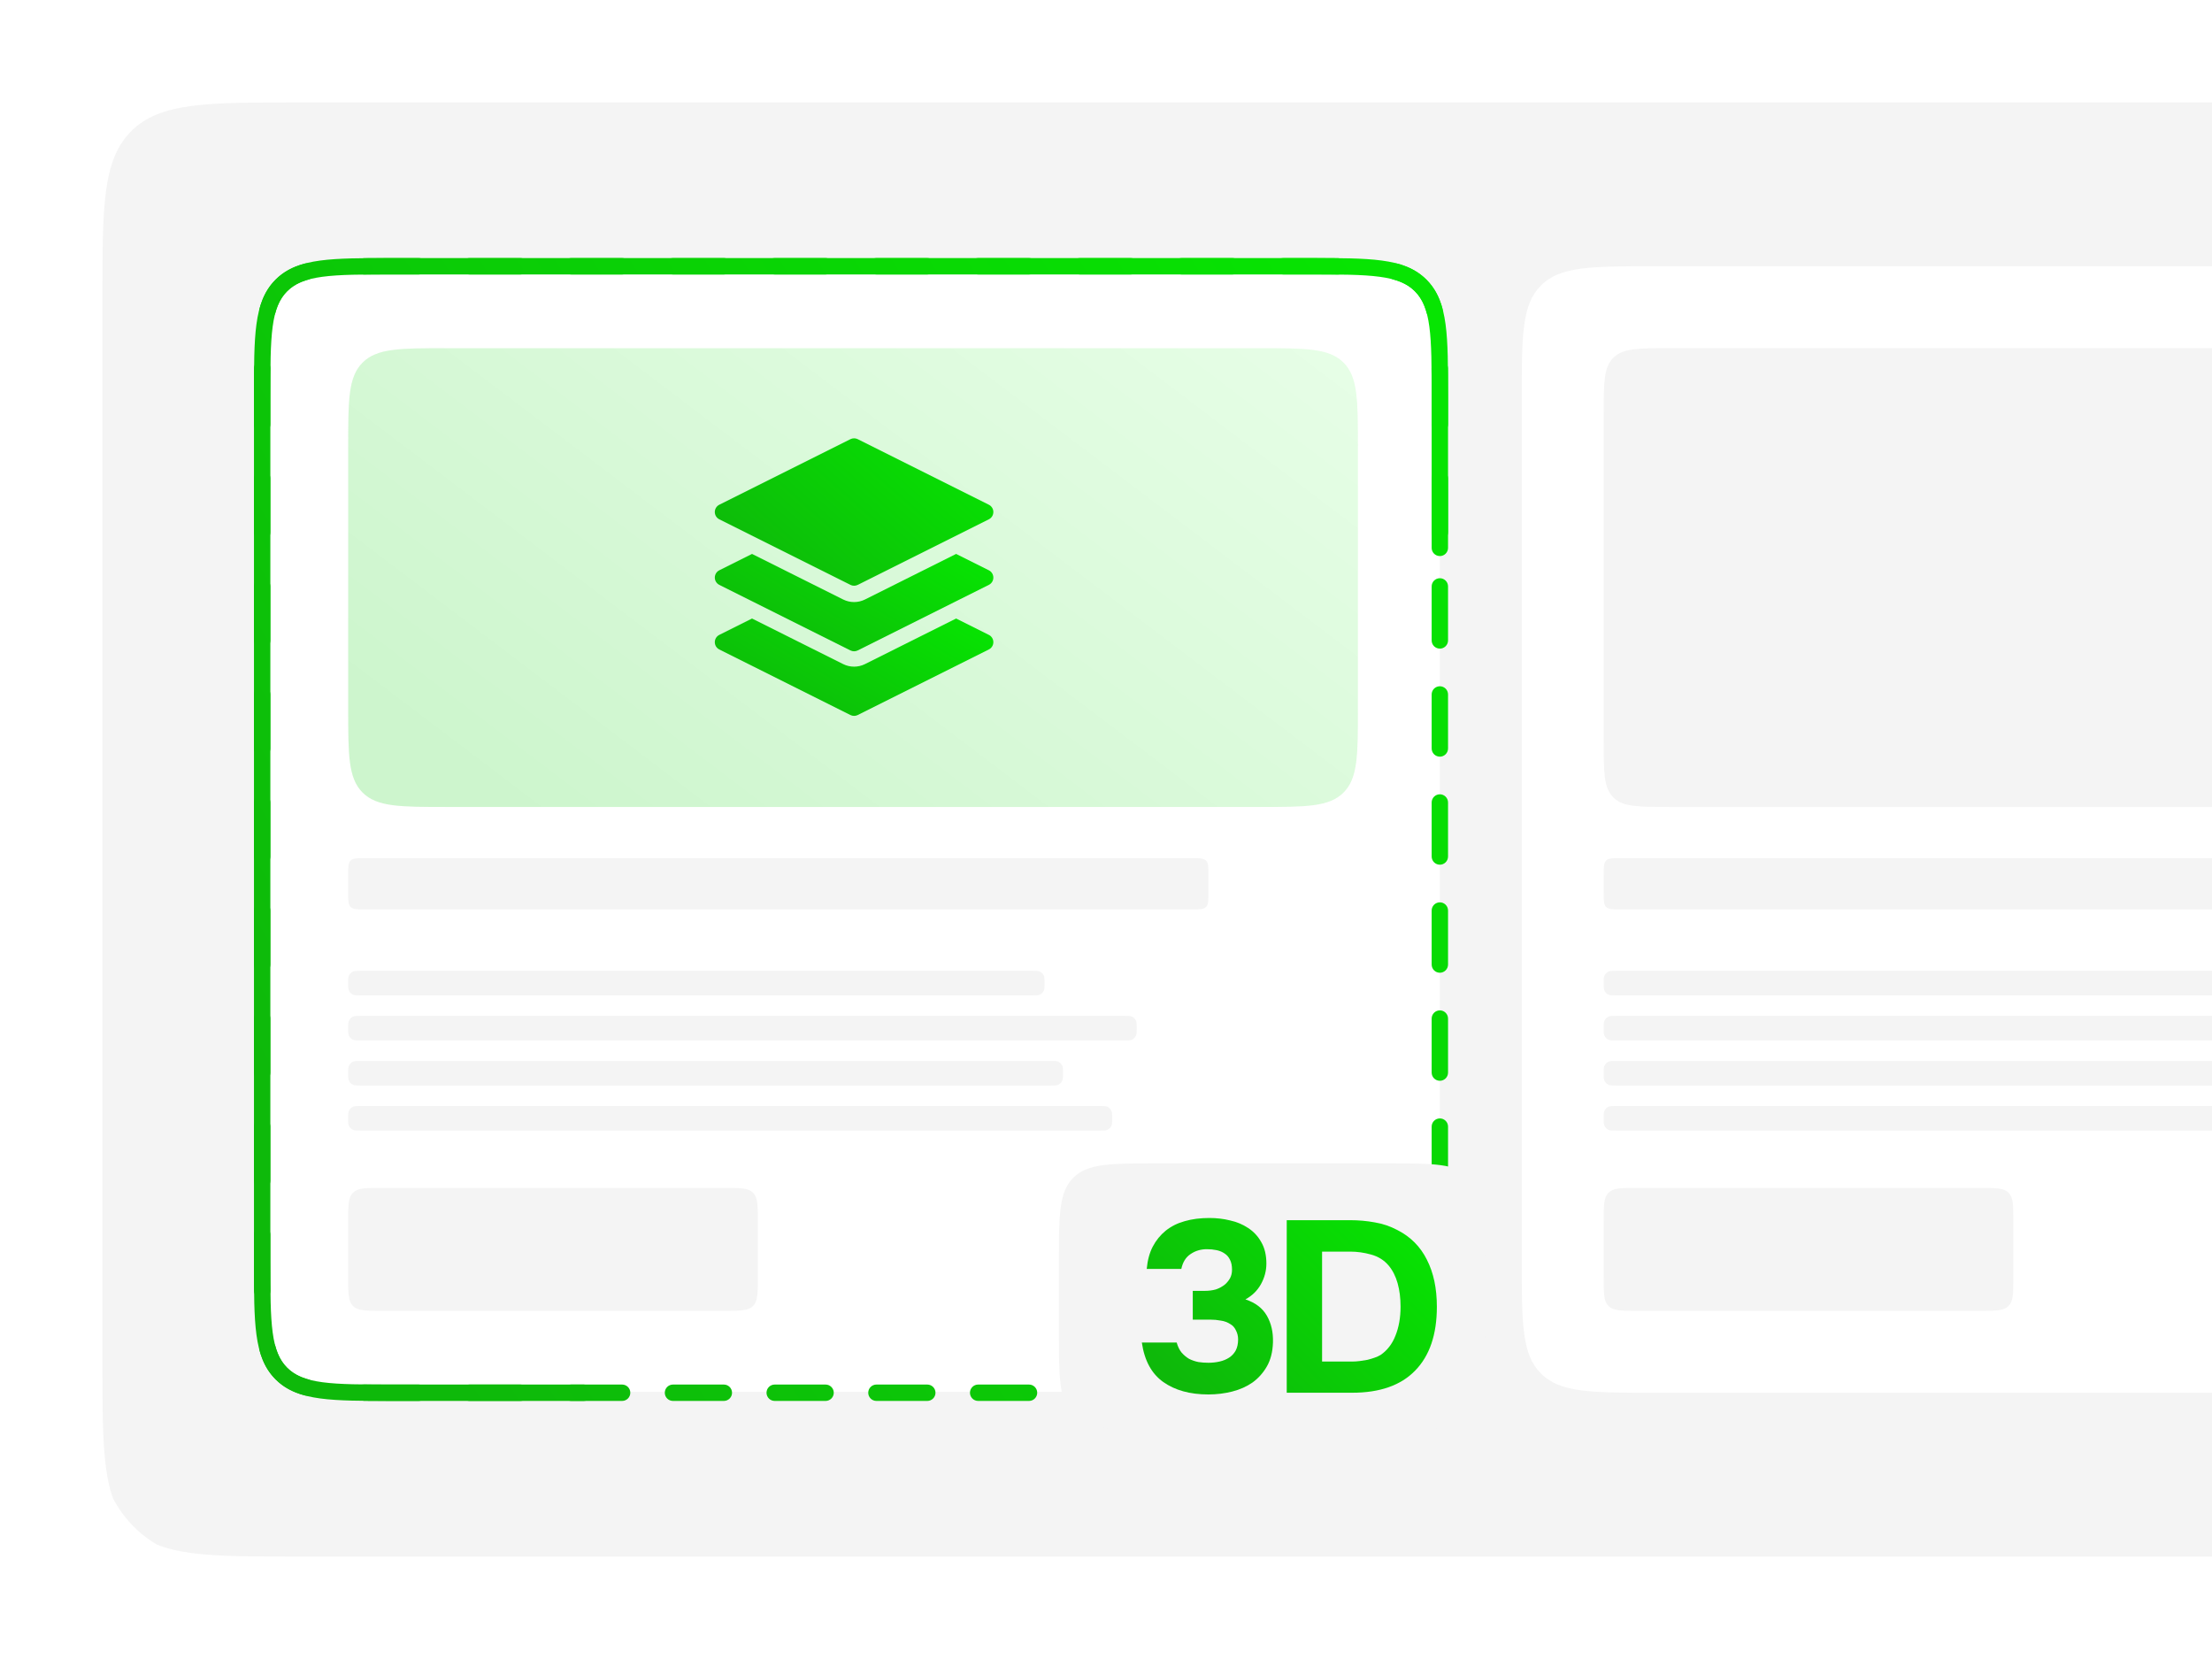<?xml version="1.0" encoding="UTF-8"?> <svg xmlns="http://www.w3.org/2000/svg" xmlns:xlink="http://www.w3.org/1999/xlink" id="e4Sc5RmJO8C1" viewBox="0 0 1080 810" shape-rendering="geometricPrecision" text-rendering="geometricPrecision"><rect x="0" y="0" width="1080" height="810" fill="#333333" stroke="none"/><style>#e4Sc5RmJO8C21_to {animation: e4Sc5RmJO8C21_to__to 4800ms linear infinite normal forwards}@keyframes e4Sc5RmJO8C21_to__to { 0% {transform: translate(417px,294.221px);animation-timing-function: cubic-bezier(0.785,0.135,0.15,0.86)} 8.333% {transform: translate(417px,314.221px);animation-timing-function: cubic-bezier(0.785,0.135,0.15,0.86)} 16.667% {transform: translate(417px,294.221px);animation-timing-function: cubic-bezier(0.785,0.135,0.15,0.86)} 27.083% {transform: translate(417px,294.221px);animation-timing-function: cubic-bezier(0.785,0.135,0.15,0.86)} 35.417% {transform: translate(417px,314.221px);animation-timing-function: cubic-bezier(0.785,0.135,0.15,0.86)} 43.75% {transform: translate(417px,294.221px);animation-timing-function: cubic-bezier(0.785,0.135,0.15,0.86)} 54.167% {transform: translate(417px,294.221px);animation-timing-function: cubic-bezier(0.785,0.135,0.15,0.86)} 62.5% {transform: translate(417px,314.221px);animation-timing-function: cubic-bezier(0.785,0.135,0.15,0.86)} 70.833% {transform: translate(417px,294.221px);animation-timing-function: cubic-bezier(0.785,0.135,0.15,0.86)} 79.167% {transform: translate(417px,294.221px);animation-timing-function: cubic-bezier(0.785,0.135,0.15,0.86)} 87.5% {transform: translate(417px,314.221px);animation-timing-function: cubic-bezier(0.785,0.135,0.15,0.86)} 95.833% {transform: translate(417px,294.221px)} 100% {transform: translate(417px,294.221px)}} #e4Sc5RmJO8C22_to {animation: e4Sc5RmJO8C22_to__to 4800ms linear infinite normal forwards}@keyframes e4Sc5RmJO8C22_to__to { 0% {transform: translate(417px,249.992px);animation-timing-function: cubic-bezier(0.785,0.135,0.15,0.86)} 8.333% {transform: translate(417px,279.992px);animation-timing-function: cubic-bezier(0.785,0.135,0.15,0.86)} 16.667% {transform: translate(417px,249.992px);animation-timing-function: cubic-bezier(0.785,0.135,0.15,0.86)} 27.083% {transform: translate(417px,249.992px);animation-timing-function: cubic-bezier(0.785,0.135,0.15,0.86)} 35.417% {transform: translate(417px,279.992px);animation-timing-function: cubic-bezier(0.785,0.135,0.15,0.86)} 43.75% {transform: translate(417px,249.992px);animation-timing-function: cubic-bezier(0.785,0.135,0.15,0.86)} 54.167% {transform: translate(417px,249.992px);animation-timing-function: cubic-bezier(0.785,0.135,0.15,0.86)} 62.5% {transform: translate(417px,279.992px);animation-timing-function: cubic-bezier(0.785,0.135,0.15,0.86)} 70.833% {transform: translate(417px,249.992px);animation-timing-function: cubic-bezier(0.785,0.135,0.15,0.86)} 79.167% {transform: translate(417px,249.992px);animation-timing-function: cubic-bezier(0.785,0.135,0.15,0.86)} 87.5% {transform: translate(417px,279.992px);animation-timing-function: cubic-bezier(0.785,0.135,0.15,0.86)} 95.833% {transform: translate(417px,249.992px)} 100% {transform: translate(417px,249.992px)}} #e4Sc5RmJO8C34_ts {animation: e4Sc5RmJO8C34_ts__ts 4800ms linear infinite normal forwards}@keyframes e4Sc5RmJO8C34_ts__ts { 0% {transform: translate(629.523px,637.755px) scale(1,1);animation-timing-function: cubic-bezier(0.77,0,0.175,1)} 12.5% {transform: translate(629.523px,637.755px) scale(0,1);animation-timing-function: cubic-bezier(0.77,0,0.175,1)} 25% {transform: translate(629.523px,637.755px) scale(-1,1);animation-timing-function: cubic-bezier(0.77,0,0.175,1)} 37.5% {transform: translate(629.523px,637.755px) scale(0,1);animation-timing-function: cubic-bezier(0.77,0,0.175,1)} 50% {transform: translate(629.523px,637.755px) scale(1,1);animation-timing-function: cubic-bezier(0.77,0,0.175,1)} 62.5% {transform: translate(629.523px,637.755px) scale(0,1);animation-timing-function: cubic-bezier(0.77,0,0.175,1)} 75% {transform: translate(629.523px,637.755px) scale(-1,1);animation-timing-function: cubic-bezier(0.77,0,0.175,1)} 87.5% {transform: translate(629.523px,637.755px) scale(0,1);animation-timing-function: cubic-bezier(0.77,0,0.175,1)} 100% {transform: translate(629.523px,637.755px) scale(1,1)}}</style><defs><linearGradient id="e4Sc5RmJO8C9-fill" x1="665.651" y1="-17.076" x2="34.564" y2="377.849" spreadMethod="pad" gradientUnits="userSpaceOnUse" gradientTransform="translate(0 0)"><stop id="e4Sc5RmJO8C9-fill-0" offset="0%" stop-color="#06e901"></stop><stop id="e4Sc5RmJO8C9-fill-1" offset="100%" stop-color="#0eb90a"></stop></linearGradient><linearGradient id="e4Sc5RmJO8C10-fill" x1="665.651" y1="-17.076" x2="34.564" y2="377.849" spreadMethod="pad" gradientUnits="userSpaceOnUse" gradientTransform="translate(0 0)"><stop id="e4Sc5RmJO8C10-fill-0" offset="0%" stop-color="#06e901"></stop><stop id="e4Sc5RmJO8C10-fill-1" offset="100%" stop-color="#0eb90a"></stop></linearGradient><linearGradient id="e4Sc5RmJO8C11-fill" x1="628.034" y1="112.565" x2="356.768" y2="470.154" spreadMethod="pad" gradientUnits="userSpaceOnUse" gradientTransform="translate(0 0)"><stop id="e4Sc5RmJO8C11-fill-0" offset="0%" stop-color="#d9fed9"></stop><stop id="e4Sc5RmJO8C11-fill-1" offset="100%" stop-color="#acefac"></stop></linearGradient><linearGradient id="e4Sc5RmJO8C20-fill" x1="475.354" y1="290.268" x2="423.3" y2="379.457" spreadMethod="pad" gradientUnits="userSpaceOnUse" gradientTransform="translate(0 0)"><stop id="e4Sc5RmJO8C20-fill-0" offset="0%" stop-color="#06e901"></stop><stop id="e4Sc5RmJO8C20-fill-1" offset="100%" stop-color="#0eb90a"></stop></linearGradient><linearGradient id="e4Sc5RmJO8C21-fill" x1="475.354" y1="258.26" x2="423.3" y2="347.449" spreadMethod="pad" gradientUnits="userSpaceOnUse" gradientTransform="translate(0 0)"><stop id="e4Sc5RmJO8C21-fill-0" offset="0%" stop-color="#06e901"></stop><stop id="e4Sc5RmJO8C21-fill-1" offset="100%" stop-color="#0eb90a"></stop></linearGradient><linearGradient id="e4Sc5RmJO8C22-fill" x1="475.354" y1="195.543" x2="385.52" y2="297.199" spreadMethod="pad" gradientUnits="userSpaceOnUse" gradientTransform="translate(0 0)"><stop id="e4Sc5RmJO8C22-fill-0" offset="0%" stop-color="#06e901"></stop><stop id="e4Sc5RmJO8C22-fill-1" offset="100%" stop-color="#0eb90a"></stop></linearGradient><linearGradient id="e4Sc5RmJO8C35-fill" x1="691.329" y1="572.586" x2="582.986" y2="681.08" spreadMethod="pad" gradientUnits="userSpaceOnUse" gradientTransform="translate(0 0)"><stop id="e4Sc5RmJO8C35-fill-0" offset="0%" stop-color="#06e901"></stop><stop id="e4Sc5RmJO8C35-fill-1" offset="100%" stop-color="#0eb90a"></stop></linearGradient><linearGradient id="e4Sc5RmJO8C36-fill" x1="691.329" y1="572.586" x2="582.986" y2="681.08" spreadMethod="pad" gradientUnits="userSpaceOnUse" gradientTransform="translate(0 0)"><stop id="e4Sc5RmJO8C36-fill-0" offset="0%" stop-color="#06e901"></stop><stop id="e4Sc5RmJO8C36-fill-1" offset="100%" stop-color="#0eb90a"></stop></linearGradient></defs><g clip-path="url(#e4Sc5RmJO8C39)"><g><rect width="1080" height="810" rx="0" ry="0" fill="#fff"></rect><g clip-path="url(#e4Sc5RmJO8C37)"><g><path d="M50,146c0-45.255,0-67.882,14.059-81.941C78.118,50,100.745,50,146,50h930c45.25,0,67.88,0,81.94,14.059s14.06,36.686,14.06,81.941v518c0,45.255,0,67.882-14.06,81.941s-36.69,14.059-81.94,14.059h-930c-45.255,0-67.882,0-81.941-14.059C50,731.882,50,709.255,50,664v-518Z" fill="#f4f4f4"></path><path d="M130,194c0-30.17,0-45.255,9.373-54.627C148.745,130,163.83,130,194,130h445c30.17,0,45.255,0,54.627,9.373C703,148.745,703,163.83,703,194v422c0,30.17,0,45.255-9.373,54.627C684.255,680,669.17,680,639,680h-445c-30.17,0-45.255,0-54.627-9.373C130,661.255,130,646.17,130,616v-422Z" transform="translate(0-.395)" fill="#fff"></path><path d="M191.69,126h447.62c14.822,0,26.356,0,35.336,1.207c9.157,1.231,16.256,3.784,21.81,9.337c5.553,5.554,8.106,12.653,9.337,21.81C707,167.335,707,178.868,707,193.691v73.809c0,2.209-1.791,4-4,4s-4-1.791-4-4v-73.5c0-15.198-.008-26.194-1.136-34.58-1.112-8.27-3.246-13.4-7.065-17.219s-8.949-5.953-17.219-7.065C665.194,134.008,654.198,134,639,134h-447c-15.198,0-26.194.008-34.58,1.136-8.27,1.112-13.4,3.246-17.219,7.065s-5.953,8.949-7.065,17.219C132.008,167.806,132,178.802,132,194v422c0,15.198.008,26.194,1.136,34.58c1.112,8.27,3.246,13.4,7.065,17.219s8.949,5.953,17.219,7.065C165.806,675.992,176.802,676,192,676h93c2.209,0,4,1.791,4,4s-1.791,4-4,4h-93.309c-14.823,0-26.356,0-35.337-1.207-9.157-1.231-16.256-3.784-21.81-9.337-5.553-5.554-8.106-12.653-9.337-21.81C124,642.666,124,631.132,124,616.31v-422.62c0-14.822,0-26.356,1.207-35.336c1.231-9.157,3.784-16.256,9.337-21.81c5.554-5.553,12.653-8.106,21.81-9.337C165.334,126,176.868,126,191.69,126Z" clip-rule="evenodd" fill="url(#e4Sc5RmJO8C9-fill)" fill-rule="evenodd"></path><path d="M192,134c-5.161,0-9.853,0-14.148.047-2.209.023-4.019-1.748-4.043-3.957s1.747-4.019,3.956-4.043c4.343-.047,9.076-.047,14.22-.047h12.432c2.209,0,4,1.791,4,4s-1.791,4-4,4L192,134Zm33.25-4c0-2.209,1.791-4,4-4h24.833c2.209,0,4,1.791,4,4s-1.791,4-4,4h-24.833c-2.209,0-4-1.791-4-4Zm49.667,0c0-2.209,1.791-4,4-4h24.833c2.209,0,4,1.791,4,4s-1.791,4-4,4h-24.833c-2.209,0-4-1.791-4-4Zm49.666,0c0-2.209,1.791-4,4-4h24.834c2.209,0,4,1.791,4,4s-1.791,4-4,4h-24.834c-2.209,0-4-1.791-4-4Zm49.667,0c0-2.209,1.791-4,4-4h24.833c2.209,0,4,1.791,4,4s-1.791,4-4,4h-24.833c-2.209,0-4-1.791-4-4Zm49.667,0c0-2.209,1.791-4,4-4h24.833c2.209,0,4,1.791,4,4s-1.791,4-4,4h-24.833c-2.209,0-4-1.791-4-4Zm49.666,0c0-2.209,1.791-4,4-4h24.834c2.209,0,4,1.791,4,4s-1.791,4-4,4h-24.834c-2.209,0-4-1.791-4-4Zm49.667,0c0-2.209,1.791-4,4-4h24.833c2.21,0,4,1.791,4,4s-1.79,4-4,4h-24.833c-2.209,0-4-1.791-4-4Zm49.667,0c0-2.209,1.791-4,4-4h24.833c2.209,0,4,1.791,4,4s-1.791,4-4,4h-24.833c-2.209,0-4-1.791-4-4Zm49.666,0c0-2.209,1.791-4,4-4h12.432c5.144,0,9.877,0,14.219.047c2.21.024,3.981,1.834,3.957,4.043s-1.834,3.98-4.043,3.957C648.853,134,644.161,134,639,134h-12.417c-2.209,0-4-1.791-4-4Zm54.921,1.535c.585-2.13,2.786-3.383,4.917-2.797c5.576,1.532,10.188,3.96,14.035,7.806c3.846,3.847,6.274,8.459,7.806,14.035.586,2.131-.667,4.332-2.797,4.917-2.13.586-4.331-.667-4.917-2.797-1.24-4.515-3.067-7.816-5.749-10.498s-5.983-4.509-10.498-5.749c-2.13-.586-3.383-2.787-2.797-4.917Zm-524.008,0c.586,2.13-.667,4.331-2.797,4.917-4.515,1.24-7.816,3.067-10.498,5.749s-4.509,5.983-5.749,10.498c-.586,2.13-2.787,3.383-4.917,2.797-2.13-.585-3.383-2.786-2.797-4.917c1.532-5.576,3.96-10.188,7.806-14.035c3.847-3.846,8.459-6.274,14.035-7.806c2.131-.586,4.332.667,4.917,2.797ZM702.91,175.809c2.209-.024,4.019,1.747,4.043,3.956.047,4.342.047,9.073.047,14.215v13.208c0,2.209-1.791,4-4,4s-4-1.791-4-4L699,194c0-5.161,0-9.853-.047-14.148-.023-2.209,1.748-4.019,3.957-4.043Zm-574.82,0c2.209.024,3.98,1.834,3.957,4.043C132,184.147,132,188.839,132,194v13.188c0,2.209-1.791,4-4,4s-4-1.791-4-4v-13.203c0-5.144,0-9.877.047-14.22.024-2.209,1.834-3.98,4.043-3.956ZM703,229.562c2.209,0,4,1.791,4,4v26.376c0,2.209-1.791,4-4,4s-4-1.791-4-4v-26.376c0-2.209,1.791-4,4-4Zm-575,.001c2.209,0,4,1.79,4,4v26.375c0,2.209-1.791,4-4,4s-4-1.791-4-4v-26.375c0-2.21,1.791-4,4-4Zm0,52.749c2.209,0,4,1.791,4,4v26.376c0,2.209-1.791,4-4,4s-4-1.791-4-4v-26.376c0-2.209,1.791-4,4-4Zm575,0c2.209,0,4,1.791,4,4v26.376c0,2.209-1.791,4-4,4s-4-1.791-4-4v-26.376c0-2.209,1.791-4,4-4Zm-575,52.75c2.209,0,4,1.791,4,4v26.376c0,2.209-1.791,4-4,4s-4-1.791-4-4v-26.376c0-2.209,1.791-4,4-4Zm575,0c2.209,0,4,1.791,4,4v26.376c0,2.209-1.791,4-4,4s-4-1.791-4-4v-26.376c0-2.209,1.791-4,4-4Zm-575,52.75c2.209,0,4,1.791,4,4v26.376c0,2.209-1.791,4-4,4s-4-1.791-4-4v-26.376c0-2.209,1.791-4,4-4Zm575,0c2.209,0,4,1.791,4,4v26.376c0,2.209-1.791,4-4,4s-4-1.791-4-4v-26.376c0-2.209,1.791-4,4-4Zm-575,52.75c2.209,0,4,1.791,4,4v26.376c0,2.209-1.791,4-4,4s-4-1.791-4-4v-26.376c0-2.209,1.791-4,4-4Zm575,0c2.209,0,4,1.791,4,4v26.376c0,2.209-1.791,4-4,4s-4-1.791-4-4v-26.376c0-2.209,1.791-4,4-4Zm-575,52.75c2.209,0,4,1.791,4,4v26.376c0,2.209-1.791,4-4,4s-4-1.791-4-4v-26.376c0-2.209,1.791-4,4-4Zm575,0c2.209,0,4,1.791,4,4v26.376c0,2.209-1.791,4-4,4s-4-1.791-4-4v-26.376c0-2.209,1.791-4,4-4Zm-575,52.75c2.209,0,4,1.791,4,4v26.376c0,2.209-1.791,4-4,4s-4-1.791-4-4v-26.376c0-2.209,1.791-4,4-4Zm575,0c2.209,0,4,1.791,4,4v26.376c0,2.209-1.791,4-4,4s-4-1.791-4-4v-26.376c0-2.209,1.791-4,4-4Zm-575,52.75c2.209,0,4,1.791,4,4v13.188c0,5.161,0,9.853.047,14.148.023,2.209-1.748,4.019-3.957,4.043s-4.019-1.747-4.043-3.957c-.047-4.342-.047-9.075-.047-14.219v-13.203c0-2.209,1.791-4,4-4Zm575,0c2.209,0,4,1.791,4,4v13.208c0,5.142,0,9.873-.047,14.214-.024,2.21-1.834,3.981-4.043,3.957s-3.98-1.834-3.957-4.043C699,625.853,699,621.161,699,616v-13.188c0-2.209,1.791-4,4-4Zm-1.535,55.692c2.13.585,3.383,2.786,2.797,4.917-1.532,5.576-3.96,10.188-7.806,14.035-3.847,3.846-8.459,6.274-14.035,7.806-2.131.586-4.332-.667-4.917-2.797-.586-2.13.667-4.331,2.797-4.917c4.515-1.24,7.816-3.067,10.498-5.749s4.509-5.983,5.749-10.498c.586-2.13,2.787-3.383,4.917-2.797Zm-571.93,0c2.13-.586,4.331.667,4.917,2.797c1.24,4.515,3.067,7.816,5.749,10.498s5.983,4.509,10.498,5.749c2.13.586,3.383,2.787,2.797,4.917-.585,2.13-2.786,3.383-4.917,2.797-5.576-1.532-10.188-3.96-14.035-7.806-3.846-3.847-6.274-8.459-7.806-14.035-.586-2.131.667-4.332,2.797-4.917Zm44.274,25.406c.024-2.209,1.834-3.98,4.043-3.957c4.295.047,8.987.047,14.148.047h12.417c2.209,0,4,1.791,4,4s-1.791,4-4,4h-12.437c-5.142,0-9.873,0-14.215-.047-2.209-.024-3.98-1.834-3.956-4.043Zm483.382,0c.024,2.209-1.747,4.019-3.957,4.043-4.341.047-9.072.047-14.214.047h-12.437c-2.209,0-4-1.791-4-4s1.791-4,4-4h12.417c5.161,0,9.853,0,14.148-.047c2.209-.023,4.019,1.748,4.043,3.957ZM225.25,680c0-2.209,1.791-4,4-4h24.833c2.209,0,4,1.791,4,4s-1.791,4-4,4h-24.833c-2.209,0-4-1.791-4-4Zm49.667,0c0-2.209,1.79-4,4-4h24.833c2.209,0,4,1.791,4,4s-1.791,4-4,4h-24.833c-2.21,0-4-1.791-4-4Zm49.666,0c0-2.209,1.791-4,4-4h24.834c2.209,0,4,1.791,4,4s-1.791,4-4,4h-24.834c-2.209,0-4-1.791-4-4Zm49.667,0c0-2.209,1.791-4,4-4h24.833c2.209,0,4,1.791,4,4s-1.791,4-4,4h-24.833c-2.209,0-4-1.791-4-4Zm49.667,0c0-2.209,1.791-4,4-4h24.833c2.209,0,4,1.791,4,4s-1.791,4-4,4h-24.833c-2.209,0-4-1.791-4-4Zm49.666,0c0-2.209,1.791-4,4-4h24.834c2.209,0,4,1.791,4,4s-1.791,4-4,4h-24.834c-2.209,0-4-1.791-4-4Zm49.667,0c0-2.209,1.791-4,4-4h24.833c2.209,0,4,1.791,4,4s-1.791,4-4,4h-24.833c-2.209,0-4-1.791-4-4Zm49.667,0c0-2.209,1.791-4,4-4h24.833c2.209,0,4,1.791,4,4s-1.791,4-4,4h-24.833c-2.209,0-4-1.791-4-4Z" clip-rule="evenodd" fill="url(#e4Sc5RmJO8C10-fill)" fill-rule="evenodd"></path><path d="M170,218c0-22.627,0-33.941,7.029-40.971C184.059,170,195.373,170,218,170h397c22.627,0,33.941,0,40.971,7.029C663,184.059,663,195.373,663,218v128c0,22.627,0,33.941-7.029,40.971C648.941,394,637.627,394,615,394h-397c-22.627,0-33.941,0-40.971-7.029C170,379.941,170,368.627,170,346v-128Z" fill="url(#e4Sc5RmJO8C11-fill)" fill-opacity="0.6"></path><path d="M170,596c0-7.542,0-11.314,2.343-13.657s6.115-2.343,13.657-2.343h168c7.542,0,11.314,0,13.657,2.343s2.343,6.115,2.343,13.657v28c0,7.542,0,11.314-2.343,13.657s-6.115,2.343-13.657,2.343h-168c-7.542,0-11.314,0-13.657-2.343s-2.343-6.115-2.343-13.657v-28Z" fill="#f4f4f4"></path><path d="M170,427c0-3.771,0-5.657,1.172-6.828C172.343,419,174.229,419,178,419h404c3.771,0,5.657,0,6.828,1.172C590,421.343,590,423.229,590,427v9c0,3.771,0,5.657-1.172,6.828C587.657,444,585.771,444,582,444h-404c-3.771,0-5.657,0-6.828-1.172C170,441.657,170,439.771,170,436v-9Z" fill="#f4f4f4"></path><path d="M170,480c0-1.864,0-2.796.304-3.531.406-.98,1.185-1.759,2.165-2.165.735-.304,1.667-.304,3.531-.304h328c1.864,0,2.796,0,3.531.304.98.406,1.759,1.185,2.165,2.165.304.735.304,1.667.304,3.531v0c0,1.864,0,2.796-.304,3.531-.406.98-1.185,1.759-2.165,2.165-.735.304-1.667.304-3.531.304h-328c-1.864,0-2.796,0-3.531-.304-.98-.406-1.759-1.185-2.165-2.165C170,482.796,170,481.864,170,480v0Z" fill="#f4f4f4"></path><path d="M170,502c0-1.864,0-2.796.304-3.531.406-.98,1.185-1.759,2.165-2.165.735-.304,1.667-.304,3.531-.304h373c1.864,0,2.796,0,3.531.304.98.406,1.759,1.185,2.165,2.165.304.735.304,1.667.304,3.531v0c0,1.864,0,2.796-.304,3.531-.406.98-1.185,1.759-2.165,2.165-.735.304-1.667.304-3.531.304h-373c-1.864,0-2.796,0-3.531-.304-.98-.406-1.759-1.185-2.165-2.165C170,504.796,170,503.864,170,502v0Z" fill="#f4f4f4"></path><path d="M170,524c0-1.864,0-2.796.304-3.531.406-.98,1.185-1.759,2.165-2.165.735-.304,1.667-.304,3.531-.304h337c1.864,0,2.796,0,3.531.304.98.406,1.759,1.185,2.165,2.165.304.735.304,1.667.304,3.531v0c0,1.864,0,2.796-.304,3.531-.406.98-1.185,1.759-2.165,2.165-.735.304-1.667.304-3.531.304h-337c-1.864,0-2.796,0-3.531-.304-.98-.406-1.759-1.185-2.165-2.165C170,526.796,170,525.864,170,524v0Z" fill="#f4f4f4"></path><path d="M170,546c0-1.864,0-2.796.304-3.531.406-.98,1.185-1.759,2.165-2.165.735-.304,1.667-.304,3.531-.304h361c1.864,0,2.796,0,3.531.304.98.406,1.759,1.185,2.165,2.165.304.735.304,1.667.304,3.531v0c0,1.864,0,2.796-.304,3.531-.406.98-1.185,1.759-2.165,2.165-.735.304-1.667.304-3.531.304h-361c-1.864,0-2.796,0-3.531-.304-.98-.406-1.759-1.185-2.165-2.165C170,548.796,170,547.864,170,546v0Z" fill="#f4f4f4"></path><g clip-path="url(#e4Sc5RmJO8C23)"><g><path d="M417,325.961c-1.846,0-3.694-.437-5.345-1.262l-44.481-22.241-15.971,7.986c-1.35.674-2.203,2.054-2.203,3.563c0,1.51.853,2.889,2.203,3.564l64.015,32.008c.561.28,1.172.421,1.782.421s1.221-.141,1.782-.421l64.015-32.008c1.35-.675,2.203-2.054,2.203-3.564c0-1.509-.853-2.889-2.203-3.563l-15.971-7.986-44.481,22.241c-1.651.825-3.499,1.262-5.345,1.262Z" transform="translate(0-.468)" fill="url(#e4Sc5RmJO8C20-fill)"></path><g id="e4Sc5RmJO8C21_to" transform="translate(417,294.221)"><path d="M482.797,278.436l-15.971-7.986-44.481,22.241c-1.651.825-3.499,1.262-5.345,1.262s-3.694-.437-5.345-1.262L367.174,270.45l-15.971,7.986c-1.35.675-2.203,2.054-2.203,3.564c0,1.509.853,2.889,2.203,3.563l64.015,32.008c.561.281,1.172.421,1.782.421s1.221-.14,1.782-.421l64.015-32.008c1.35-.674,2.203-2.054,2.203-3.563s-.853-2.889-2.203-3.564v0Z" transform="translate(-417,-294.221)" fill="url(#e4Sc5RmJO8C21-fill)"></path></g><g id="e4Sc5RmJO8C22_to" transform="translate(417,249.992)"><path d="M415.218,285.563c.561.281,1.172.421,1.782.421s1.221-.14,1.782-.421l64.015-32.007c1.35-.675,2.203-2.055,2.203-3.564s-.853-2.889-2.203-3.564l-64.015-32.007c-1.122-.561-2.442-.561-3.564,0l-64.015,32.007c-1.35.675-2.203,2.055-2.203,3.564s.853,2.889,2.203,3.564l64.015,32.007Z" transform="translate(-417,-249.992)" fill="url(#e4Sc5RmJO8C22-fill)"></path></g></g><clipPath id="e4Sc5RmJO8C23"><rect width="136" height="136" rx="0" ry="0" transform="translate(349 214)" fill="#fff"></rect></clipPath></g><path d="M743,194c0-30.17,0-45.255,9.373-54.627C761.745,130,776.83,130,807,130h445c30.17,0,45.25,0,54.63,9.373C1316,148.745,1316,163.83,1316,194v422c0,30.17,0,45.255-9.37,54.627C1297.25,680,1282.17,680,1252,680h-445c-30.17,0-45.255,0-54.627-9.373C743,661.255,743,646.17,743,616v-422Z" fill="#fff"></path><path d="M783,202c0-15.085,0-22.627,4.686-27.314C792.373,170,799.915,170,815,170h429c15.08,0,22.63,0,27.31,4.686C1276,179.373,1276,186.915,1276,202v160c0,15.085,0,22.627-4.69,27.314C1266.63,394,1259.08,394,1244,394h-429c-15.085,0-22.627,0-27.314-4.686C783,384.627,783,377.085,783,362v-160Z" fill="#f4f4f4"></path><path d="M783,596c0-7.542,0-11.314,2.343-13.657s6.115-2.343,13.657-2.343h168c7.542,0,11.314,0,13.657,2.343s2.343,6.115,2.343,13.657v28c0,7.542,0,11.314-2.343,13.657s-6.115,2.343-13.657,2.343h-168c-7.542,0-11.314,0-13.657-2.343s-2.343-6.115-2.343-13.657v-28Z" fill="#f4f4f4"></path><path d="M783,427c0-3.771,0-5.657,1.172-6.828C785.343,419,787.229,419,791,419h404c3.77,0,5.66,0,6.83,1.172c1.17,1.171,1.17,3.057,1.17,6.828v9c0,3.771,0,5.657-1.17,6.828C1200.66,444,1198.77,444,1195,444h-404c-3.771,0-5.657,0-6.828-1.172C783,441.657,783,439.771,783,436v-9Z" fill="#f4f4f4"></path><path d="M783,480c0-1.864,0-2.796.304-3.531.406-.98,1.185-1.759,2.165-2.165.735-.304,1.667-.304,3.531-.304h328c1.86,0,2.8,0,3.53.304.98.406,1.76,1.185,2.17,2.165.3.735.3,1.667.3,3.531v0c0,1.864,0,2.796-.3,3.531-.41.98-1.19,1.759-2.17,2.165-.73.304-1.67.304-3.53.304h-328c-1.864,0-2.796,0-3.531-.304-.98-.406-1.759-1.185-2.165-2.165C783,482.796,783,481.864,783,480v0Z" fill="#f4f4f4"></path><path d="M783,502c0-1.864,0-2.796.304-3.531.406-.98,1.185-1.759,2.165-2.165.735-.304,1.667-.304,3.531-.304h373c1.86,0,2.8,0,3.53.304.98.406,1.76,1.185,2.17,2.165.3.735.3,1.667.3,3.531v0c0,1.864,0,2.796-.3,3.531-.41.98-1.19,1.759-2.17,2.165-.73.304-1.67.304-3.53.304h-373c-1.864,0-2.796,0-3.531-.304-.98-.406-1.759-1.185-2.165-2.165C783,504.796,783,503.864,783,502v0Z" fill="#f4f4f4"></path><path d="M783,524c0-1.864,0-2.796.304-3.531.406-.98,1.185-1.759,2.165-2.165.735-.304,1.667-.304,3.531-.304h337c1.86,0,2.8,0,3.53.304.98.406,1.76,1.185,2.17,2.165.3.735.3,1.667.3,3.531v0c0,1.864,0,2.796-.3,3.531-.41.98-1.19,1.759-2.17,2.165-.73.304-1.67.304-3.53.304h-337c-1.864,0-2.796,0-3.531-.304-.98-.406-1.759-1.185-2.165-2.165C783,526.796,783,525.864,783,524v0Z" fill="#f4f4f4"></path><path d="M783,546c0-1.864,0-2.796.304-3.531.406-.98,1.185-1.759,2.165-2.165.735-.304,1.667-.304,3.531-.304h361c1.86,0,2.8,0,3.53.304.98.406,1.76,1.185,2.17,2.165.3.735.3,1.667.3,3.531v0c0,1.864,0,2.796-.3,3.531-.41.98-1.19,1.759-2.17,2.165-.73.304-1.67.304-3.53.304h-361c-1.864,0-2.796,0-3.531-.304-.98-.406-1.759-1.185-2.165-2.165C783,548.796,783,547.864,783,546v0Z" fill="#f4f4f4"></path><path d="M517,616c0-22.627,0-33.941,7.029-40.971C531.059,568,542.373,568,565,568h112c22.627,0,33.941,0,40.971,7.029C725,582.059,725,593.373,725,616v34c0,22.627,0,33.941-7.029,40.971C710.941,698,699.627,698,677,698h-112c-22.627,0-33.941,0-40.971-7.029C517,683.941,517,672.627,517,650v-34Z" fill="#f4f4f4"></path><g id="e4Sc5RmJO8C34_ts" transform="translate(629.523,637.755) scale(1,1)"><g transform="translate(-629.523,-637.755)"><path d="M559.88,619.548c.397-4.284,1.388-7.934,2.975-10.948c1.587-3.015,3.689-5.593,6.307-7.735c2.697-2.142,5.791-3.689,9.282-4.641c3.57-1.032,7.576-1.547,12.019-1.547c3.57,0,6.942.396,10.115,1.19c3.253.714,6.188,1.943,8.806,3.689c2.697,1.745,4.839,4.046,6.426,6.902c1.666,2.856,2.499,6.346,2.499,10.472c0,3.49-.873,6.822-2.618,9.996-1.745,3.173-4.284,5.672-7.616,7.497c4.839,1.586,8.33,4.244,10.472,7.973c2.142,3.728,3.134,8.092,2.975,13.09-.159,4.601-1.15,8.488-2.975,11.662-1.825,3.173-4.165,5.791-7.021,7.854-2.856,1.983-6.148,3.451-9.877,4.403s-7.616,1.428-11.662,1.428c-8.965,0-16.303-2.023-22.015-6.069s-9.203-10.472-10.472-19.278h17.017c.555,1.983,1.349,3.609,2.38,4.879c1.111,1.269,2.34,2.3,3.689,3.094c1.428.714,2.935,1.229,4.522,1.547c1.587.238,3.213.357,4.879.357c1.904,0,3.729-.199,5.474-.595c1.745-.397,3.292-1.032,4.641-1.904c1.349-.873,2.42-2.023,3.213-3.451.793-1.508,1.19-3.332,1.19-5.474c0-1.587-.357-3.055-1.071-4.403-.635-1.349-1.507-2.341-2.618-2.975-1.428-.952-3.015-1.547-4.76-1.785-1.666-.318-3.411-.476-5.236-.476h-8.449v-14.042h5.712c2.063,0,3.927-.238,5.593-.714c1.666-.556,3.173-1.389,4.522-2.499.952-.873,1.745-1.865,2.38-2.975.635-1.19.952-2.579.952-4.165c0-1.904-.317-3.491-.952-4.76-.635-1.349-1.507-2.38-2.618-3.094-1.111-.794-2.42-1.349-3.927-1.666-1.507-.318-3.094-.476-4.76-.476-3.015,0-5.672.793-7.973,2.38-2.301,1.507-3.808,3.927-4.522,7.259h-16.898Z" fill="url(#e4Sc5RmJO8C35-fill)"></path><path d="M628.242,680v-84.252h31.059c4.046,0,8.012.357,11.9,1.071c3.887.634,7.616,1.904,11.186,3.808c6.346,3.252,11.106,8.052,14.28,14.399c3.252,6.346,4.879,14.002,4.879,22.967c0,13.566-3.531,23.958-10.591,31.178C683.973,676.39,673.7,680,660.134,680h-31.892Zm32.011-15.232c1.11,0,2.3-.08,3.57-.238c1.269-.159,2.538-.357,3.808-.595c1.269-.318,2.459-.675,3.57-1.071c1.11-.397,2.062-.833,2.856-1.309c3.252-2.222,5.672-5.355,7.259-9.401c1.666-4.126,2.499-8.846,2.499-14.161c0-4.205-.476-8.013-1.428-11.424-.952-3.412-2.42-6.307-4.403-8.687-2.222-2.618-5.078-4.403-8.568-5.355-3.412-.952-6.783-1.428-10.115-1.428h-13.804v53.669h14.756Z" fill="url(#e4Sc5RmJO8C36-fill)"></path></g></g></g><clipPath id="e4Sc5RmJO8C37"><rect width="1135" height="710" rx="47.933" ry="47.933" transform="translate(50 50)" fill="#fff"></rect></clipPath></g></g><clipPath id="e4Sc5RmJO8C39"><rect width="1080" height="810" rx="0" ry="0" fill="#fff"></rect></clipPath></g></svg> 